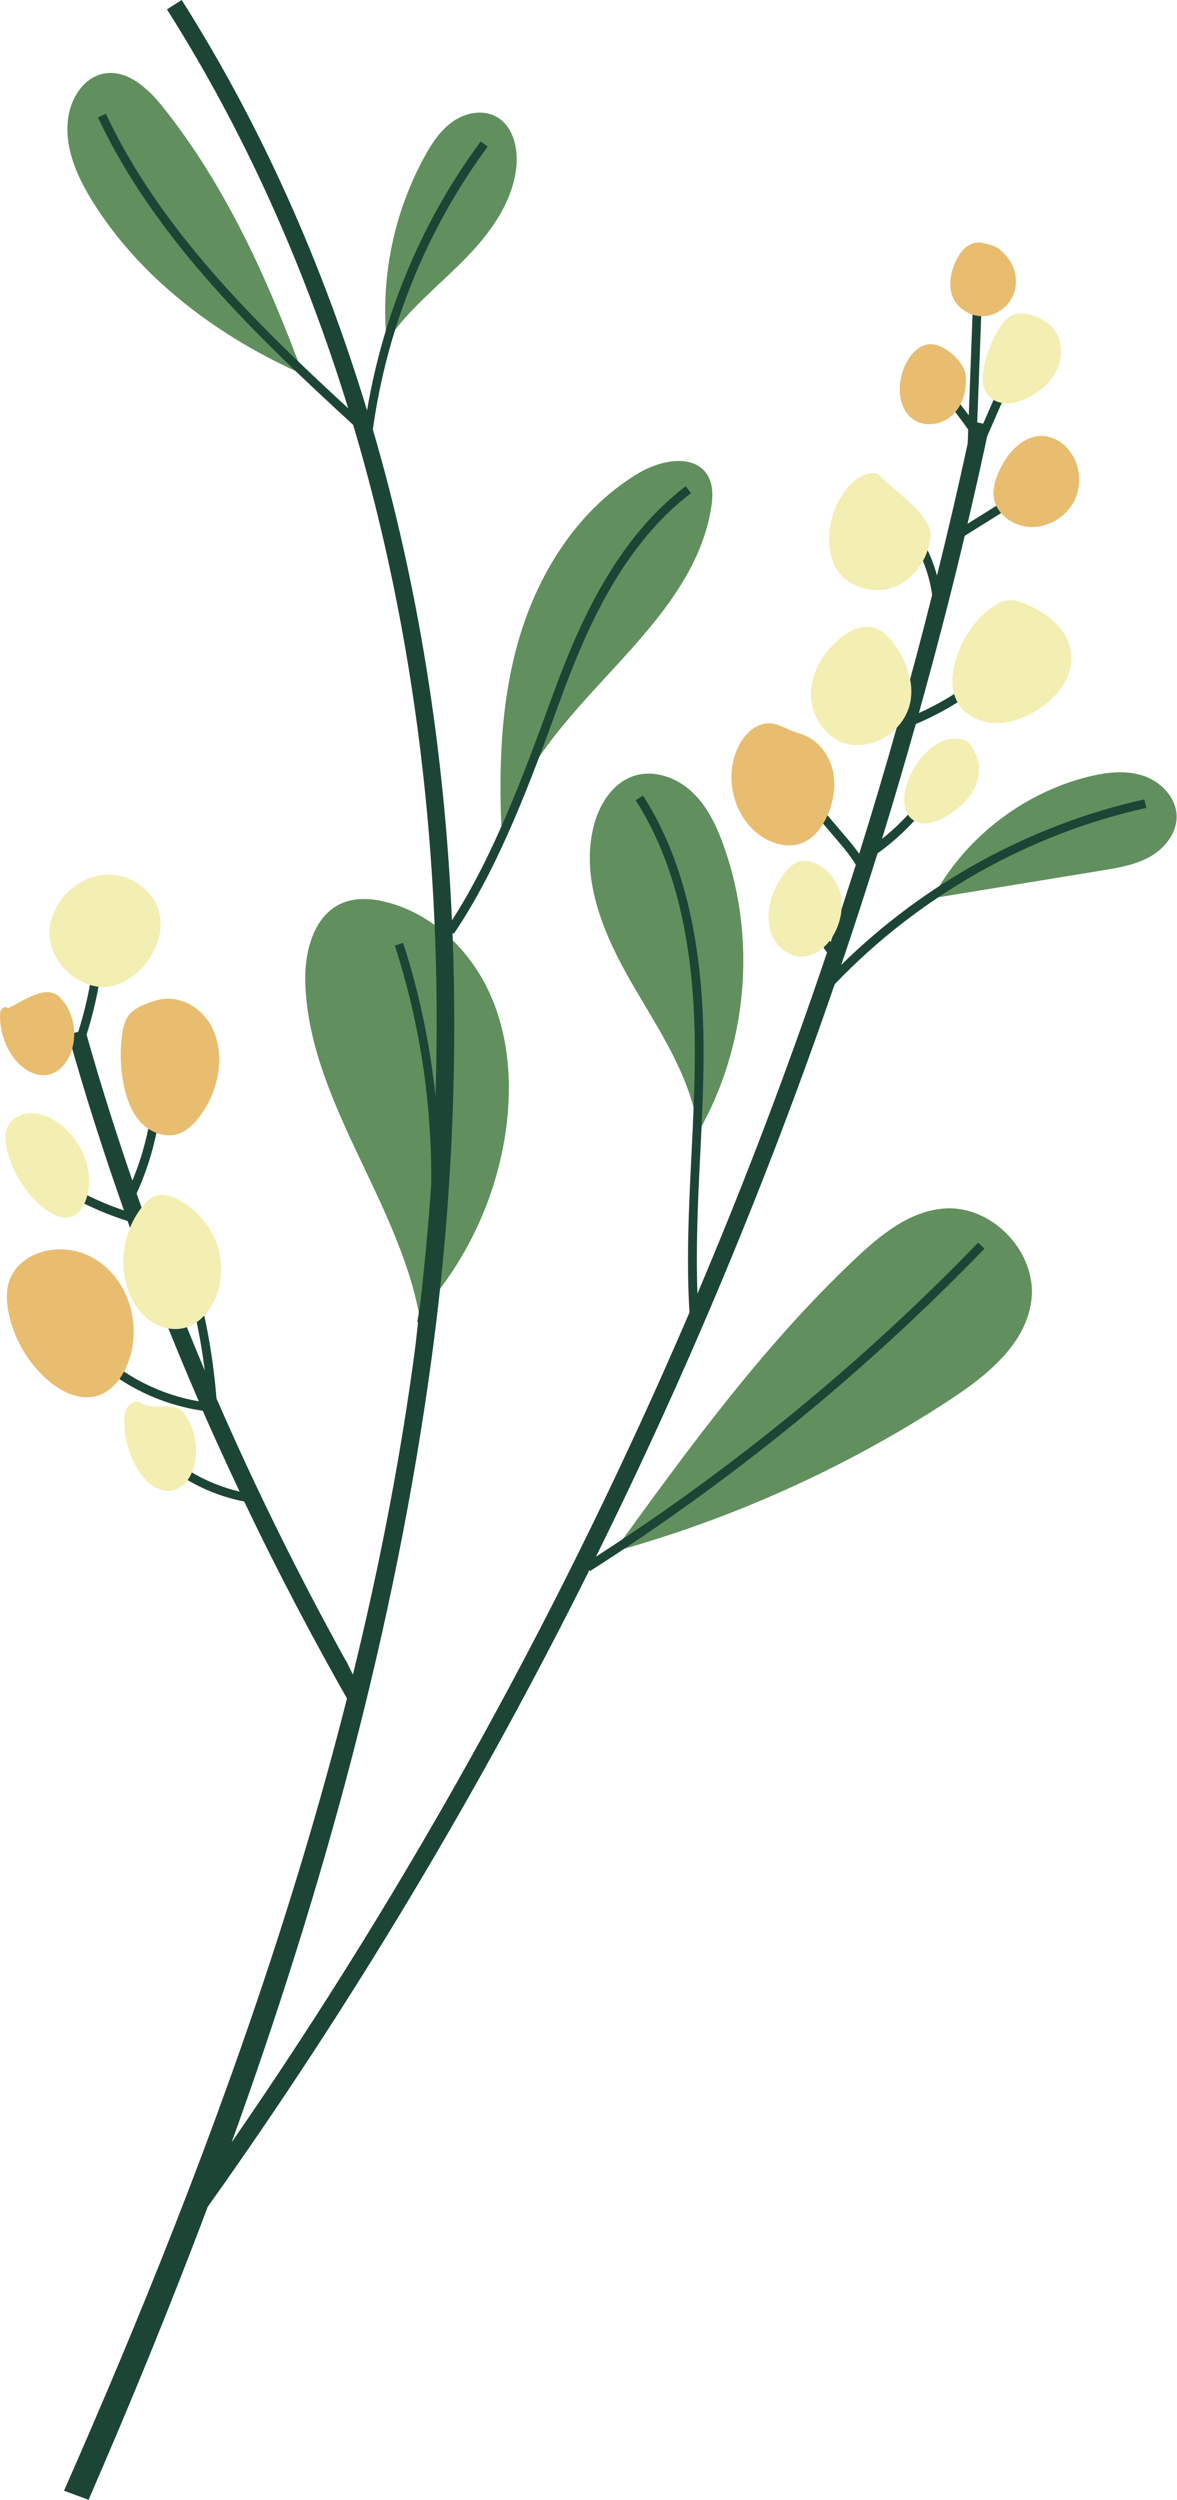 <?xml version="1.0" encoding="UTF-8"?><svg xmlns="http://www.w3.org/2000/svg" xmlns:xlink="http://www.w3.org/1999/xlink" height="354.3" preserveAspectRatio="xMidYMid meet" version="1.0" viewBox="-0.0 0.0 166.8 354.3" width="166.8" zoomAndPan="magnify"><g><g id="change1_3"><path d="M71.68,160.26c0.94-6.63,0.45-13.6-2.36-19.67c-2.81-6.08-8.14-11.16-14.64-12.77 c-1.99-0.5-4.15-0.65-6.06,0.11c-4.23,1.7-5.54,7.07-5.35,11.62c0.69,16.54,13.02,30.41,16.12,46.67 C65.97,179.06,70.31,169.88,71.68,160.26z" fill="#61905E"/></g><g><g id="change1_2"><path d="M100.77,72.07c-3.11,18.72-26.59,28.87-29.6,47.6c-0.54-9.83-0.37-19.86,2.43-29.3 c2.8-9.44,8.48-18.33,16.95-23.35c3.09-1.83,7.78-2.76,9.69,0.28C101.12,68.69,101.04,70.46,100.77,72.07z" fill="#61905E"/></g><g id="change1_1"><path d="M121.31,178.28c3.55-3.34,7.64-6.66,12.5-7.02c6.83-0.5,13.22,6.25,12.35,13.04 c-0.79,6.19-6.26,10.6-11.48,14.03c-14.66,9.61-30.82,16.91-47.71,21.57C97.54,205.31,108.19,190.63,121.31,178.28z" fill="#61905E"/></g><g id="change1_7"><path d="M89.83,109.96c-3.08,1.01-5,4.17-5.75,7.33c-1.8,7.55,1.58,15.33,5.46,22.05 c3.89,6.72,8.48,13.39,9.43,21.1c6.97-12.17,8.31-27.41,3.58-40.61c-1.01-2.81-2.32-5.59-4.5-7.62 C95.87,110.17,92.66,109.03,89.83,109.96z" fill="#61905E"/></g><g id="change1_4"><path d="M154.15,110.09c2.58-0.65,5.34-0.99,7.86-0.16c2.52,0.84,4.71,3.11,4.74,5.77 c0.02,2.38-1.68,4.52-3.75,5.69c-2.07,1.18-4.48,1.58-6.84,1.97c-8.01,1.31-16.01,2.62-24.02,3.93 C136.65,118.84,144.85,112.44,154.15,110.09z" fill="#61905E"/></g><g id="change1_6"><path d="M23.1,15.18c-2.12-2.66-5.09-5.4-8.43-4.74c-2.74,0.54-4.55,3.32-4.98,6.08 c-0.72,4.57,1.48,9.08,4.01,12.95c6.94,10.61,17.65,18.44,29.24,23.59C37.92,39.54,32.09,26.48,23.1,15.18z" fill="#61905E"/></g><g id="change1_5"><path d="M73.18,23.62c-0.53,5.21-3.9,9.68-7.6,13.4c-3.7,3.71-7.88,7.02-10.78,11.38 c-0.89-9.02,1.01-18.29,5.38-26.23c1.03-1.88,2.25-3.74,4.01-4.96c1.76-1.23,4.18-1.71,6.08-0.71 C72.67,17.77,73.45,20.91,73.18,23.62z" fill="#61905E"/></g></g><g id="change2_2"><path d="M84.46,220.6c13-26.28,24.31-53.42,33.83-81.12c11.86-12.41,27.4-21.27,44.16-24.99l-0.27-1.21 c-16.14,3.59-31.18,11.86-42.96,23.46c1.78-5.25,3.49-10.52,5.14-15.8c3.32-2.39,6.26-5.42,8.5-8.84l-1.04-0.68 c-1.84,2.82-4.19,5.35-6.83,7.47c1.67-5.41,3.26-10.84,4.79-16.28c3.45-1.46,6.68-3.36,9.61-5.69l-0.77-0.97 c-2.58,2.04-5.4,3.74-8.4,5.1c2.32-8.34,4.51-16.71,6.5-25.12l9.34-5.83l-0.65-1.05l-8.3,5.18c0.97-4.13,1.91-8.27,2.79-12.41 l5.96-13.62l-1.13-0.5l-5.4,12.34l-0.84-0.18l0.83-22.13l-1.24-0.05l-0.79,21.17c-1.28-1.71-2.61-3.37-4.06-4.92l-0.91,0.84 c1.77,1.91,3.38,3.97,4.89,6.11l-0.07,1.95c-1.35,6.26-2.81,12.5-4.35,18.73c-0.9-3.31-2.6-6.42-4.95-8.89l-0.9,0.86 c2.78,2.92,4.61,6.78,5.16,10.78c-3.09,12.31-6.54,24.54-10.34,36.68c-0.53-0.75-1.1-1.46-1.68-2.14l-9.63-11.34l-0.94,0.8 l9.63,11.34c0.78,0.92,1.53,1.88,2.14,2.91c-1.16,3.66-2.35,7.31-3.57,10.96c-0.46-0.82-0.74-1.73-0.79-2.66l-1.24,0.05 c0.06,1.47,0.63,2.91,1.52,4.08c-5.5,16.33-11.63,32.45-18.36,48.33c-0.23-6.49,0.06-13.04,0.38-19.41 c0.24-4.87,0.49-9.9,0.49-14.85c0-15.43-2.8-27.31-8.59-36.32l-1.04,0.67c5.65,8.81,8.39,20.47,8.39,35.65 c0,4.93-0.25,9.94-0.49,14.79c-0.36,7.25-0.72,14.75-0.27,22.14c-17.71,41.29-39.48,80.83-64.88,117.6 c12.74-35.28,23.23-72.91,28.42-111.73c2.72-20.32,3.62-40.28,2.88-59.65l0.18,0.12c6.47-9.54,10.95-21.8,14.9-32.62l0.3-0.81 c3.75-10.25,8.88-21.72,18.42-29.02l-0.76-0.98c-9.8,7.5-15.02,19.16-18.83,29.58l-0.3,0.82c-3.77,10.3-8.03,21.88-13.99,31.12 c-1.07-24.36-4.83-47.72-11.21-69.56c2-14.47,7.61-28.33,16.28-40.09l-1-0.73C59.83,31.27,54.33,44.4,52.02,58.16 C45.64,37.15,36.89,17.58,25.75,0l-2.09,1.33c10.85,17.11,19.4,36.13,25.69,56.54C36.53,46.05,22.77,32.69,15,16.11l-1.12,0.53 c8.19,17.45,22.85,31.32,36.17,43.57c8.73,29.33,12.71,61.48,11.67,95.13c-0.79-7.36-2.29-14.65-4.59-21.72l-1.18,0.38 c3.55,10.94,5.27,22.39,5.16,33.85c-0.38,5.64-0.92,11.32-1.57,17.03c-0.14,0.83-0.25,1.66-0.41,2.48l0.12,0.02 c-0.17,1.38-0.29,2.75-0.48,4.14c-7.7,57.53-28.25,112.79-49.7,161.45c1.16,0.43,2.32,0.85,3.48,1.29 c5.82-13.38,11.52-27.25,16.89-41.53c20.3-28.5,38.4-58.74,54.09-90.23l0.09,0.14c20.33-12.97,39.14-28.34,55.89-45.68l-0.89-0.86 C122.35,192.94,104.13,207.9,84.46,220.6z" fill="#1D4536"/></g><g><g id="change2_1"><path d="M18.76,167.31c-2.35-6.87-4.55-13.77-6.49-20.69c1.55-4.89,2.43-9.94,2.54-15.09l-1.24-0.03 c-0.11,5.01-0.97,9.94-2.48,14.71l-1.42,0.4c2.32,8.34,4.99,16.66,7.9,24.93c-3.75-1.27-7.29-3.04-10.52-5.32l-0.71,1.01 c3.59,2.54,7.54,4.48,11.74,5.8c3.06,8.58,6.44,17.11,10.1,25.56c-5.37-0.92-10.51-3.49-14.4-7.27l-0.87,0.89 c4.25,4.13,9.93,6.87,15.82,7.71c1.68,3.84,3.44,7.65,5.23,11.46c-4.43-1.04-8.53-3.32-11.72-6.58l-0.88,0.87 c3.58,3.66,8.24,6.14,13.25,7.12c4.7,9.88,9.81,19.6,15.27,29.15c0.52-0.33,1.03-0.67,1.52-1.04c0.02-0.29,0.04-0.6,0.05-0.88 c-0.84-1.53-1.65-3.09-2.4-4.67c0.01,0.05,0.03,0.09,0.04,0.14c-6.74-12.19-12.91-24.66-18.41-37.32 c-0.43-5.37-1.35-10.73-2.74-15.92l-1.2,0.32c1.02,3.81,1.78,7.71,2.28,11.64c-3.51-8.3-6.73-16.67-9.66-25.08 c2.1-4.59,3.35-9.68,3.6-14.72l-1.24-0.06C21.51,158.76,20.46,163.2,18.76,167.31z" fill="#1D4536"/></g><g><g id="change3_1"><path d="M11.83,139.23c0.83,0.37,1.72,0.62,2.63,0.64c2.09,0.06,4.07-1.08,5.53-2.58c2-2.05,3.24-5.03,2.6-7.83 c-0.72-3.15-3.87-5.48-7.1-5.51c-3.23-0.03-6.31,2.08-7.7,5c-0.4,0.85-0.68,1.76-0.76,2.7C6.77,134.82,8.92,137.93,11.83,139.23 z" fill="#F3EEB1"/></g></g><g><g id="change4_3"><path d="M30.94,151.9c0.35-2.44-0.01-5.05-1.37-7.11c-1.36-2.06-3.8-3.47-6.25-3.24c-0.9,0.08-1.76,0.37-2.6,0.7 c-0.9,0.36-1.81,0.79-2.42,1.55c-0.62,0.78-0.85,1.79-0.99,2.78c-0.34,2.44-0.25,4.94,0.26,7.35c0.4,1.88,1.09,3.77,2.42,5.17 c1.33,1.39,3.41,2.19,5.24,1.6c1.17-0.38,2.11-1.26,2.88-2.23C29.62,156.57,30.6,154.28,30.94,151.9z" fill="#E8BD70"/></g></g><g><g id="change3_3"><path d="M30.53,183.95c1.05-2.5,1.06-5.4,0.1-7.93c-0.96-2.53-2.88-4.67-5.27-5.96 c-1.07-0.58-2.36-0.99-3.48-0.53c-0.64,0.26-1.14,0.77-1.58,1.3c-2.6,3.15-3.49,7.62-2.3,11.52c0.54,1.76,1.5,3.43,2.94,4.58 c1.44,1.15,3.4,1.71,5.18,1.26C28.17,187.66,29.72,185.89,30.53,183.95z" fill="#F3EEB1"/></g></g><g><g id="change3_5"><path d="M19.94,198.81c-0.59-0.36-1.41-0.04-1.82,0.52c-0.4,0.56-0.49,1.29-0.5,1.98 c-0.05,2.52,0.69,5.06,2.07,7.17c0.56,0.85,1.24,1.65,2.11,2.18c0.87,0.53,1.95,0.77,2.93,0.49c1.45-0.42,2.36-1.88,2.75-3.34 c0.68-2.5,0.2-5.31-1.32-7.41C24.65,198.29,22.17,200.14,19.94,198.81z" fill="#F3EEB1"/></g></g><g><g id="change4_1"><path d="M16.47,181.17c-0.83-1.09-1.84-2.04-3.01-2.75c-1.9-1.14-4.2-1.6-6.39-1.26 c-2.31,0.35-4.56,1.68-5.53,3.8c-0.77,1.68-0.66,3.63-0.25,5.43c0.79,3.47,2.68,6.69,5.33,9.07c1.99,1.78,4.75,3.14,7.29,2.31 c1.85-0.6,3.18-2.26,3.98-4.03C19.71,189.71,19.14,184.7,16.47,181.17z" fill="#E8BD70"/></g></g><g><g><g id="change4_4"><path d="M1.14,142.88c-0.22-0.27-0.68-0.17-0.89,0.1S0,143.62,0,143.96c-0.01,2.06,0.64,4.12,1.83,5.8 c1.17,1.65,3.16,3,5.13,2.52c1.58-0.39,2.69-1.86,3.19-3.4c0.84-2.57,0.23-5.6-1.66-7.53C6.61,139.42,3.56,141.7,1.14,142.88z" fill="#E8BD70"/></g></g></g><g><g id="change3_7"><path d="M8.91,159.64c-1.26-1.06-2.81-1.88-4.46-1.89c-1.25,0-2.56,0.54-3.21,1.62 c-0.65,1.08-0.52,2.44-0.22,3.66c0.78,3.2,2.65,6.13,5.22,8.2c1.17,0.93,2.74,1.72,4.11,1.11c0.85-0.38,1.4-1.22,1.74-2.09 C13.55,166.59,11.93,162.19,8.91,159.64z" fill="#F3EEB1"/></g></g></g><g><g><g id="change3_9"><path d="M146.7,100.81c2.87-1.69,5.37-4.65,5.12-7.97c-0.26-3.53-3.5-6.13-6.81-7.38 c-0.64-0.24-1.31-0.45-2-0.41c-0.81,0.05-1.56,0.44-2.23,0.89c-2.63,1.77-4.47,4.58-5.35,7.62c-0.58,1.99-0.73,4.25,0.31,6.04 c1.03,1.77,3.1,2.77,5.14,2.86C142.93,102.57,144.94,101.84,146.7,100.81z" fill="#F3EEB1"/></g></g><g><g id="change4_7"><path d="M146.55,74.69c2.33-0.12,4.54-1.54,5.63-3.6c1.08-2.06,0.99-4.69-0.24-6.67 c-0.87-1.4-2.33-2.48-3.97-2.62c-2.92-0.25-5.28,2.41-6.44,5.09c-0.47,1.1-0.84,2.29-0.71,3.48 C141.11,72.99,143.91,74.83,146.55,74.69z" fill="#E8BD70"/></g></g><g><g id="change3_6"><path d="M148.9,46.15c-0.62-0.6-1.39-1.01-2.19-1.32c-1.02-0.39-2.18-0.62-3.18-0.19 c-0.81,0.35-1.39,1.08-1.87,1.82c-1.12,1.73-1.89,3.68-2.25,5.7c-0.23,1.31-0.26,2.79,0.58,3.82c0.63,0.79,1.67,1.18,2.68,1.19 c1.01,0.01,2-0.32,2.9-0.76c1.9-0.92,3.59-2.41,4.37-4.38C150.71,50.07,150.41,47.62,148.9,46.15z" fill="#F3EEB1"/></g></g><g><g id="change4_2"><path d="M139.23,34.42c-0.82-0.2-1.7,0.09-2.35,0.62c-0.65,0.53-1.11,1.26-1.46,2.03 c-0.73,1.59-1.07,3.47-0.38,5.07c0.74,1.7,2.64,2.8,4.49,2.66c1.85-0.15,3.54-1.49,4.16-3.23c0.63-1.75,0.2-3.81-1.02-5.22 S141.03,34.87,139.23,34.42z" fill="#E8BD70"/></g></g><g><g id="change4_6"><path d="M131.89,48.78c-1.3-0.01-2.41,0.96-3.11,2.05c-0.83,1.29-1.28,2.83-1.27,4.37 c0.01,1.58,0.57,3.25,1.84,4.19c1.65,1.22,4.14,0.83,5.63-0.57c1.49-1.4,2.06-3.59,1.87-5.63 C136.65,51.23,133.86,48.79,131.89,48.78z" fill="#E8BD70"/></g></g><g><g id="change3_2"><path d="M124.34,67.07c-1.72-0.28-3.36,0.91-4.43,2.29c-1.75,2.24-2.62,5.16-2.36,8 c0.09,0.98,0.31,1.96,0.75,2.84c1.42,2.83,5.14,4.11,8.14,3.08c3-1.02,5.1-4.02,5.44-7.17 C132.21,72.97,126.44,69.45,124.34,67.07z" fill="#F3EEB1"/></g></g><g><g id="change3_4"><path d="M123.71,105.24c2.44-0.77,4.5-2.78,5.18-5.25c0.78-2.85-0.27-5.91-1.92-8.36 c-0.82-1.22-1.89-2.4-3.32-2.72c-1.61-0.36-3.25,0.46-4.53,1.49c-2.5,2-4.29,5.06-4.19,8.26c0.11,3.2,2.44,6.36,5.6,6.86 C121.58,105.69,122.68,105.57,123.71,105.24z" fill="#F3EEB1"/></g></g><g><g id="change4_5"><path d="M117.22,115.64c0.89-1.98,1.28-4.23,0.82-6.36c-0.47-2.12-1.85-4.09-3.83-4.99 c-0.64-0.29-1.32-0.47-1.97-0.72c-1.05-0.41-2.06-1.02-3.19-1.06c-1.85-0.07-3.42,1.42-4.29,3.05 c-2.14,4.03-1.08,9.48,2.41,12.41c1.81,1.52,4.4,2.37,6.58,1.46C115.37,118.76,116.5,117.24,117.22,115.64z" fill="#E8BD70"/></g></g><g><g id="change3_10"><path d="M135.39,104.69c-1.64-0.05-3.15,0.91-4.29,2.1c-1.27,1.32-2.21,2.97-2.71,4.73 c-0.46,1.65-0.4,3.73,1.01,4.69c1.39,0.96,3.31,0.31,4.76-0.57c1.5-0.91,2.9-2.08,3.76-3.61c0.86-1.53,1.12-3.47,0.38-5.06 C137.53,105.29,137.25,104.75,135.39,104.69z" fill="#F3EEB1"/></g></g><g><g id="change3_8"><path d="M118.14,132.46c0.98-1.72,1.4-3.79,0.97-5.72c-0.43-1.93-1.78-3.68-3.61-4.42 c-0.72-0.29-1.53-0.43-2.27-0.21c-0.83,0.24-1.49,0.89-2.02,1.58c-0.78,1.01-1.39,2.15-1.8,3.36c-0.6,1.78-0.74,3.79,0.01,5.51 c0.74,1.73,2.5,3.08,4.37,3C115.65,135.48,117.22,134.08,118.14,132.46z" fill="#F3EEB1"/></g></g></g></g></svg>